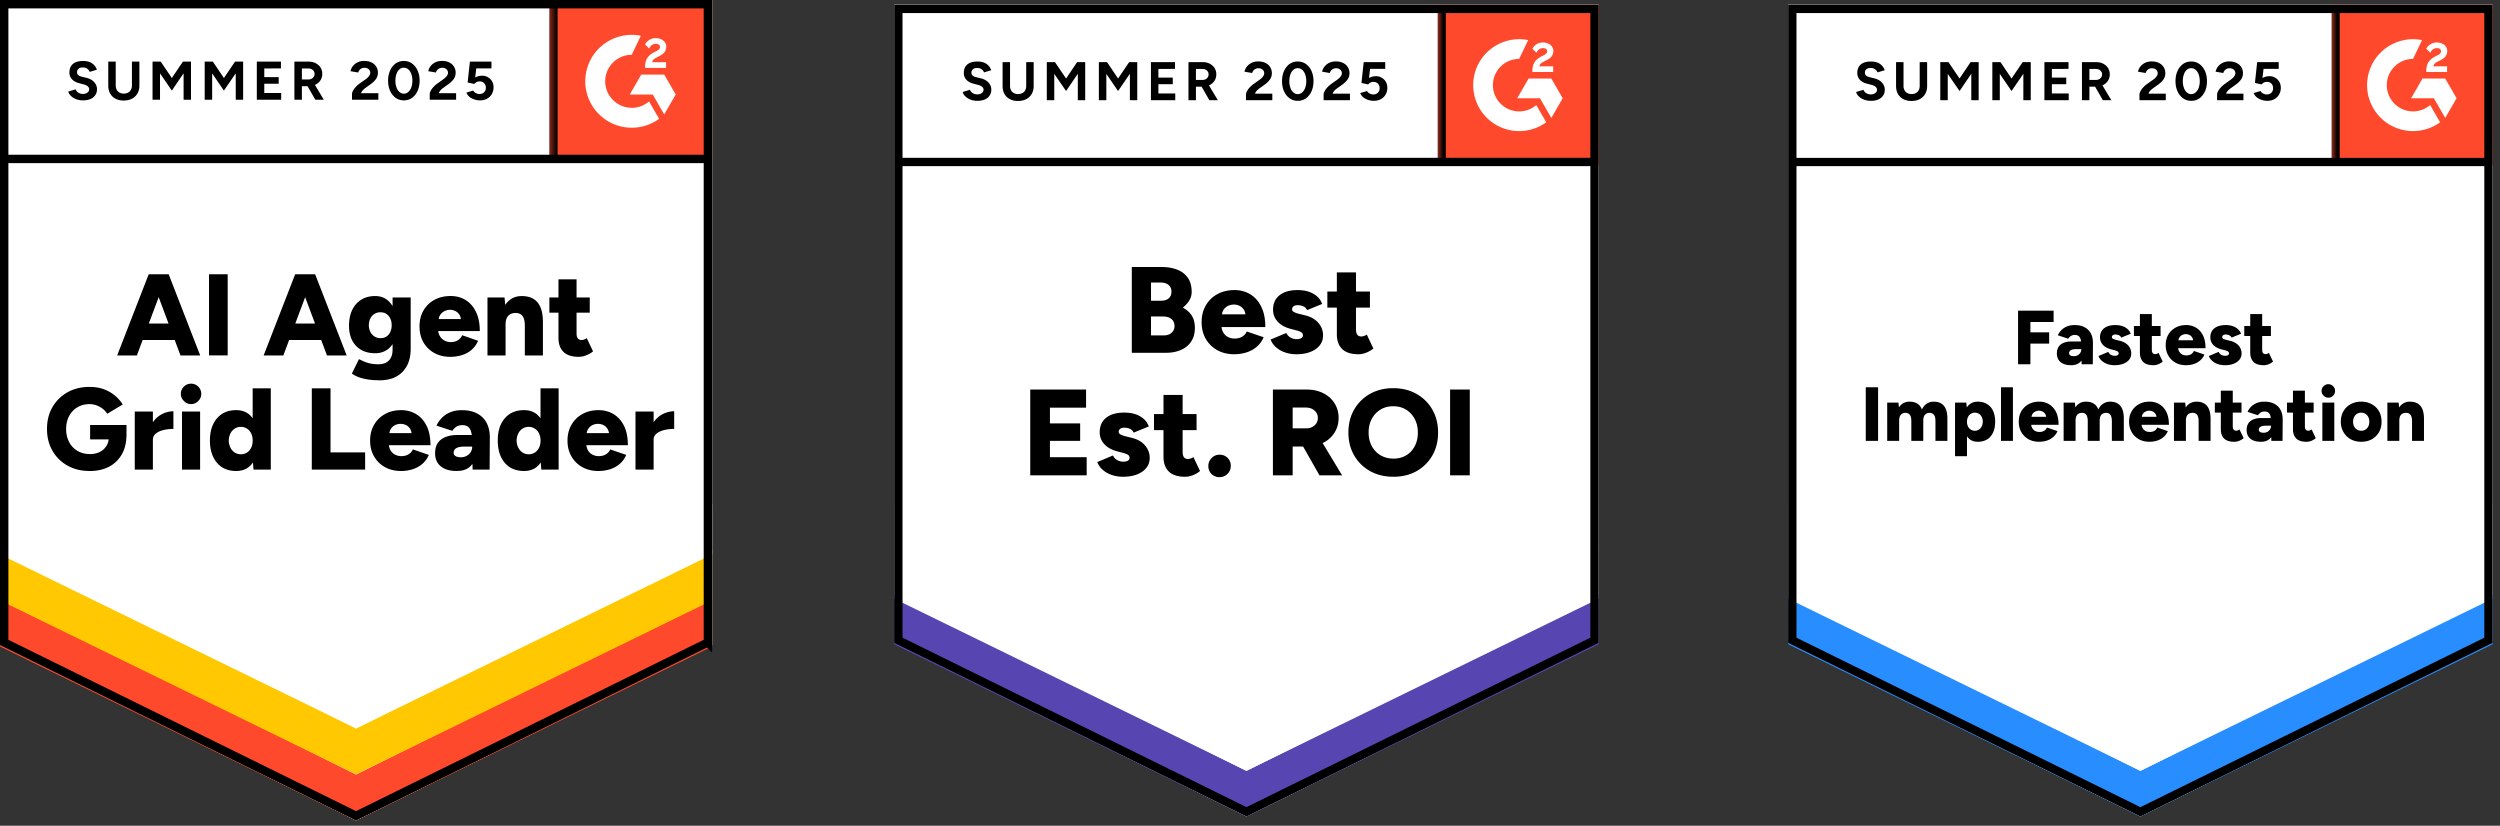 <svg xmlns="http://www.w3.org/2000/svg" width="330" height="109" fill="none" xmlns:v="https://vecta.io/nano"><rect width="100%" height="100%" fill="#333333" stroke="none"/><style><![CDATA[.B{fill:#fff}.C{stroke:#000}.D{fill:#ff492c}.E{stroke-width:1.097}.F{fill-rule:evenodd}.G{stroke-width:1.109}]]></style><g clip-path="url(#D)"><g class="B"><use href="#G"/><use href="#G"/></g><g fill="#000"><path d="M11.823 62.17c-1.102 0-2.078-.238-2.922-.715a5.18 5.18 0 0 1-1.982-1.962c-.476-.831-.715-1.787-.715-2.872s.238-2.042.715-2.872a5.27 5.27 0 0 1 1.982-1.962c.844-.476 1.82-.715 2.922-.715.688 0 1.307.099 1.86.298.559.205 1.046.48 1.463.827a4.8 4.8 0 0 1 1.052 1.195l-2.045 1.228a2.52 2.52 0 0 0-.602-.665c-.252-.192-.526-.341-.817-.45a2.64 2.64 0 0 0-.91-.162c-.599 0-1.135.139-1.605.42a2.87 2.87 0 0 0-1.092 1.155c-.265.497-.397 1.066-.397 1.707s.129 1.214.387 1.708c.251.496.619.89 1.102 1.175.476.285 1.032.43 1.664.43.483 0 .91-.093 1.277-.275a2.15 2.15 0 0 0 .867-.768c.218-.328.328-.708.328-1.145l2.339-.397c0 1.042-.209 1.919-.622 2.637-.424.721-.996 1.267-1.717 1.635-.728.367-1.575.553-2.535.553l.003-.007zm.073-4.169v-1.899h4.801v1.463l-1.38.44h-3.421v-.003zm7.65.02c0-.831.165-1.522.5-2.075s.751-.963 1.258-1.238a3.28 3.28 0 0 1 1.585-.42v2.33c-.47 0-.913.05-1.327.152s-.741.258-1.003.47c-.252.212-.377.48-.377.807l-.632-.03-.003.003zm-1.757 3.964v-7.664h2.392v7.664h-2.392zm6.234 0v-7.664h2.392v7.664h-2.392zm1.195-8.643a1.26 1.26 0 0 1-.94-.41c-.271-.265-.41-.579-.41-.94s.136-.695.41-.96c.265-.258.579-.387.94-.387s.685.129.95.387a1.31 1.31 0 0 1 .397.96c0 .374-.132.675-.397.94-.265.271-.582.41-.95.41zm8.246 8.643l-.112-1.42v-9.308h2.392v10.728h-2.28zm-2.29.185c-.715 0-1.327-.159-1.84-.48s-.917-.784-1.194-1.39c-.285-.599-.43-1.314-.43-2.144s.142-1.555.43-2.157c.278-.592.678-1.052 1.194-1.38.51-.321 1.125-.48 1.84-.48.632 0 1.168.159 1.605.48.437.328.761.788.97 1.38.218.599.328 1.317.328 2.157s-.109 1.545-.328 2.144c-.212.605-.536 1.069-.97 1.39s-.97.48-1.605.48zm.635-2.207a1.47 1.47 0 0 0 .797-.225c.232-.155.417-.371.553-.645.129-.265.195-.579.195-.94a2.15 2.15 0 0 0-.195-.94c-.136-.271-.321-.483-.553-.632a1.46 1.46 0 0 0-.817-.235c-.308 0-.576.08-.807.235a1.54 1.54 0 0 0-.562.632c-.136.271-.212.586-.225.94.013.361.089.675.225.94.136.271.328.486.572.645.238.149.51.225.817.225zm9.348 2.022V51.257h2.472v8.461h4.567v2.267h-7.038zm11.77.185c-.797 0-1.502-.169-2.114-.51a3.71 3.71 0 0 1-1.439-1.42c-.347-.599-.52-1.294-.52-2.085s.179-1.496.533-2.095c.348-.606.831-1.075 1.449-1.41.605-.341 1.314-.51 2.124-.51.721 0 1.377.172 1.962.52s1.049.864 1.39 1.552c.341.682.509 1.532.509 2.555H51.06l.255-.285c0 .347.073.655.215.92a1.43 1.43 0 0 0 .602.602 1.78 1.78 0 0 0 .857.205c.374 0 .695-.086.96-.255.258-.162.44-.374.543-.632l2.114.725c-.205.477-.493.877-.867 1.194s-.801.549-1.277.705a5.18 5.18 0 0 1-1.532.225l-.003-.003zm-1.542-4.689l-.255-.308h3.432l-.215.308c0-.374-.076-.675-.225-.9a1.32 1.32 0 0 0-.572-.49c-.225-.096-.45-.142-.675-.142a1.73 1.73 0 0 0-.675.142 1.38 1.38 0 0 0-.582.49c-.156.225-.235.526-.235.9h.003zm11.003 4.504l-.063-1.655v-2.157c0-.41-.036-.768-.112-1.072-.069-.308-.195-.549-.377-.725-.185-.169-.46-.255-.827-.255a1.45 1.45 0 0 0-.755.195 1.95 1.95 0 0 0-.553.553l-2.085-.685c.179-.38.417-.725.715-1.032a3.26 3.26 0 0 1 1.115-.735c.437-.185.946-.275 1.532-.275.797 0 1.472.149 2.022.45.553.294.963.705 1.238 1.238s.42 1.161.42 1.889l-.03 4.272h-2.237l-.003-.007zm-2.085.185c-.913 0-1.618-.205-2.114-.612-.503-.41-.755-.983-.755-1.727 0-.811.261-1.413.788-1.81.516-.4 1.248-.602 2.187-.602h2.105v1.532H61.32c-.51 0-.88.073-1.102.215a.68.68 0 0 0-.337.602c0 .185.083.328.245.43.169.109.404.162.705.162s.553-.066.778-.195a1.41 1.41 0 0 0 .533-.51 1.33 1.33 0 0 0 .195-.705h.592c0 1.023-.215 1.817-.645 2.379s-1.085.837-1.972.837l-.007.003zm11.148-.185l-.103-1.42v-9.308h2.392v10.728h-2.29zm-2.28.185c-.715 0-1.33-.159-1.85-.48-.51-.321-.91-.784-1.195-1.39-.278-.599-.42-1.314-.42-2.144s.139-1.555.42-2.157c.285-.592.685-1.052 1.195-1.38.516-.321 1.135-.48 1.85-.48.632 0 1.168.159 1.605.48.43.328.751.788.97 1.38.212.599.318 1.317.318 2.157s-.106 1.545-.318 2.144c-.218.605-.543 1.069-.97 1.39-.437.321-.97.48-1.605.48zm.625-2.207a1.44 1.44 0 0 0 .797-.225 1.6 1.6 0 0 0 .563-.645c.129-.265.195-.579.195-.94a2.15 2.15 0 0 0-.195-.94 1.54 1.54 0 0 0-.562-.632c-.232-.155-.5-.235-.807-.235a1.46 1.46 0 0 0-.817.235c-.232.149-.417.361-.553.632-.142.271-.218.586-.225.94.007.361.083.675.225.94.136.271.324.486.563.645.238.149.51.225.817.225zm9.186 2.207c-.797 0-1.502-.169-2.114-.51a3.71 3.71 0 0 1-1.439-1.42c-.347-.599-.519-1.294-.519-2.085s.179-1.496.533-2.095c.348-.606.831-1.075 1.449-1.41.606-.341 1.314-.51 2.124-.51.721 0 1.377.172 1.962.52s1.049.864 1.39 1.552c.341.682.51 1.532.51 2.555h-5.761l.265-.285c0 .347.069.655.205.92a1.43 1.43 0 0 0 .602.602 1.78 1.78 0 0 0 .857.205c.38 0 .702-.086.96-.255.258-.162.44-.374.543-.632l2.114.725c-.205.477-.493.877-.867 1.194s-.801.549-1.277.705a5.18 5.18 0 0 1-1.532.225l-.003-.003zm-1.555-4.689l-.245-.308h3.432l-.205.308c0-.374-.079-.675-.235-.9a1.33 1.33 0 0 0-.563-.49 1.73 1.73 0 0 0-.685-.142 1.68 1.68 0 0 0-.675.142 1.38 1.38 0 0 0-.582.49c-.162.225-.245.526-.245.9h.003zm8.226.539c0-.831.162-1.522.49-2.075.334-.553.751-.963 1.257-1.238s1.042-.42 1.595-.42v2.33c-.47 0-.913.05-1.327.152s-.748.258-1.003.47-.387.48-.387.807l-.622-.03-.003.003zm-1.767 3.964V54.32h2.392v7.664h-2.392zM10.962 13.25a2.61 2.61 0 0 1-.709-.092c-.219-.062-.414-.147-.586-.257a1.8 1.8 0 0 1-.431-.38.92.92 0 0 1-.216-.442l.955-.288c.062.164.175.305.339.421.158.117.356.178.596.185.253.007.459-.048.616-.164.164-.116.247-.264.247-.442 0-.157-.065-.291-.195-.401-.123-.11-.298-.192-.524-.247l-.647-.175a1.93 1.93 0 0 1-.647-.288 1.27 1.27 0 0 1-.442-.473 1.31 1.31 0 0 1-.154-.647c0-.479.154-.853.462-1.12.315-.26.76-.39 1.335-.39.322 0 .606.045.853.134a1.69 1.69 0 0 1 .606.401 1.85 1.85 0 0 1 .37.616l-.955.288c-.055-.164-.161-.301-.318-.411-.151-.116-.346-.175-.585-.175s-.425.055-.555.164c-.137.11-.205.267-.205.473 0 .157.051.281.154.37.11.089.257.158.442.205l.668.164c.431.11.767.301 1.007.575s.36.579.36.914c0 .295-.072.551-.216.771a1.4 1.4 0 0 1-.627.524c-.274.123-.606.185-.996.185zm5.362.021c-.411 0-.77-.082-1.079-.246s-.544-.394-.709-.688-.246-.644-.246-1.048V8.134h.986v3.154a1.13 1.13 0 0 0 .134.565c.082.164.205.288.37.37a1.13 1.13 0 0 0 .565.134c.212 0 .401-.045.565-.134a.87.87 0 0 0 .37-.37 1.13 1.13 0 0 0 .134-.565V8.134h.986v3.154c0 .404-.086.753-.257 1.048a1.78 1.78 0 0 1-.719.688c-.308.164-.674.246-1.099.246zm3.811-.103V8.134h1.079l1.469 2.167 1.459-2.167h1.068v5.033h-.976V9.675l-1.551 2.28-1.561-2.27v3.482h-.986zm6.883 0V8.134h1.079l1.459 2.167 1.469-2.167h1.068v5.033h-.976V9.675l-1.561 2.28-1.551-2.27v3.482h-.986zm6.882 0V8.134h3.184v.894l-2.198.01v1.14h1.9v.873h-1.9v1.222h2.229v.894H33.9zm4.961 0V8.134h1.87c.349 0 .661.068.935.205.274.144.49.336.647.575a1.55 1.55 0 0 1 .226.842 1.53 1.53 0 0 1-.236.842c-.164.246-.383.438-.657.575a2.15 2.15 0 0 1-.955.205h-.842v1.787h-.986zm2.763 0l-1.161-2.024.75-.534 1.53 2.558h-1.12zm-1.777-2.681h.884a.84.84 0 0 0 .401-.093c.117-.062.209-.147.277-.257.075-.109.113-.236.113-.38 0-.212-.079-.387-.236-.524a.92.92 0 0 0-.606-.195h-.832v1.448zm6.615 2.681v-.729a.96.96 0 0 1 .133-.452c.082-.171.202-.339.36-.503a2.99 2.99 0 0 1 .534-.473l.77-.544a3.34 3.34 0 0 0 .298-.247 1.37 1.37 0 0 0 .226-.298.63.63 0 0 0 .093-.308.61.61 0 0 0-.093-.339.6.6 0 0 0-.267-.236.85.85 0 0 0-.421-.092.77.77 0 0 0-.38.092c-.116.055-.209.13-.277.226a.82.82 0 0 0-.154.308l-1.017-.175c.048-.24.151-.462.308-.668a1.9 1.9 0 0 1 .627-.503c.253-.123.544-.185.873-.185.377 0 .699.068.966.205a1.45 1.45 0 0 1 .616.544 1.46 1.46 0 0 1 .226.812c0 .308-.086.586-.257.832-.171.24-.404.466-.699.678l-.688.493c-.137.096-.257.202-.36.318a1.14 1.14 0 0 0-.226.38h2.291v.863h-3.482zm6.852.082c-.411 0-.77-.11-1.079-.329-.315-.226-.562-.534-.74-.925s-.267-.839-.267-1.346.089-.955.267-1.346a2.3 2.3 0 0 1 .729-.925c.308-.219.668-.329 1.079-.329.404 0 .764.11 1.079.329.315.226.562.534.74.925a3.21 3.21 0 0 1 .267 1.346c0 .507-.089.955-.267 1.346s-.421.698-.729.925c-.315.219-.674.329-1.079.329zm0-.883a.85.85 0 0 0 .575-.226 1.41 1.41 0 0 0 .401-.606c.096-.253.144-.548.144-.883a2.58 2.58 0 0 0-.144-.894c-.096-.261-.229-.462-.401-.606s-.366-.216-.586-.216-.411.072-.575.216c-.171.144-.301.346-.39.606-.096.26-.144.558-.144.894a2.48 2.48 0 0 0 .144.883c.089.26.219.462.39.606a.86.86 0 0 0 .586.226zm3.41.801v-.729a.96.96 0 0 1 .133-.452c.082-.171.202-.339.36-.503a2.99 2.99 0 0 1 .534-.473l.76-.544a2.07 2.07 0 0 0 .298-.247 1.22 1.22 0 0 0 .236-.298.63.63 0 0 0 .093-.308.61.61 0 0 0-.093-.339.6.6 0 0 0-.267-.236.85.85 0 0 0-.421-.092.77.77 0 0 0-.38.092.7.7 0 0 0-.277.226.82.82 0 0 0-.154.308l-1.017-.175c.048-.24.151-.462.308-.668a1.77 1.77 0 0 1 .627-.503c.253-.123.544-.185.873-.185.377 0 .699.068.966.205a1.45 1.45 0 0 1 .616.544 1.46 1.46 0 0 1 .226.812c0 .308-.086.586-.257.832-.171.24-.404.466-.698.678l-.688.493c-.137.096-.257.202-.36.318a1.14 1.14 0 0 0-.226.38h2.291v.863h-3.482zm6.626.082c-.233 0-.469-.038-.709-.113s-.459-.188-.657-.339c-.192-.158-.332-.349-.421-.575l.894-.267a.89.89 0 0 0 .38.339.96.96 0 0 0 .452.113c.253 0 .455-.075.606-.226.157-.151.236-.353.236-.606 0-.24-.075-.438-.226-.596s-.349-.236-.596-.236a.83.83 0 0 0-.411.103.92.92 0 0 0-.288.236l-.883-.195.298-2.753h2.845v.894h-2.003l-.144 1.202a2.44 2.44 0 0 1 .431-.175 2.03 2.03 0 0 1 .514-.062 1.37 1.37 0 0 1 .74.205c.226.13.407.308.544.534a1.56 1.56 0 0 1 .195.791c0 .342-.079.644-.236.904a1.57 1.57 0 0 1-.627.606c-.267.144-.579.216-.935.216z"/></g><path d="M72.542-.001h21.456v21.456H72.542V-.001z" class="D"/><mask id="A" maskUnits="userSpaceOnUse" x="72" y="-1" width="23" height="23"><path d="M94.002-.002H72.546v21.456h21.456V-.002z" class="B"/></mask><g mask="url(#A)"><path d="M87.926 8.214h-1.833c.05-.288.228-.447.586-.629l.338-.172c.602-.311.927-.659.927-1.228a.99.99 0 0 0-.417-.847c-.271-.205-.602-.304-.986-.304-.294 0-.586.079-.837.238a1.39 1.39 0 0 0-.553.602l.533.529c.205-.414.506-.619.897-.619.331 0 .536.172.536.41 0 .199-.099.364-.483.559l-.215.106c-.47.238-.797.51-.986.817s-.285.698-.285 1.168v.126h2.776v-.754l.003-.003zm-.248 1.635h-3.031l-1.516 2.627h3.031l1.516 2.627 1.516-2.627-1.516-2.627zm-4.289 4.381a3.51 3.51 0 0 1-3.504-3.501 3.51 3.51 0 0 1 3.504-3.501L84.59 4.72c-3.319-.665-6.549 1.489-7.214 4.811a6.08 6.08 0 0 0-.119 1.201 6.13 6.13 0 0 0 6.132 6.128 6.14 6.14 0 0 0 3.614-1.175l-1.327-2.3a3.49 3.49 0 0 1-2.283.851l-.003-.007z" class="B F"/><path d="M73.048.679V20.98" class="C G"/></g><path d="M-.002 85.337v-6.641L47 102.239l47.002-23.544v6.641L47 108.305-.002 85.337z" class="D"/><path d="M-.002 79.251v-6.641L47 96.153l47.002-23.544v6.641L47 102.219-.002 79.251z" fill="#ffc800"/><path d="M-.002 73.189v-6.641L47 90.092l47.002-23.544v6.641L47 96.157-.002 73.189z" class="B"/><path d="M93.564 20.981H.636M93.441 84.8l-46.446 22.885L.553 84.8V.555h92.891v84.248l-.003-.003z" class="C G"/><g fill="#000"><path d="M15.465 46.917l4.163-10.718h2.449l-4.011 10.718h-2.604.003zm1.959-2.035v-2.174h7.058v2.174h-7.058zm6.4 2.035l-4.011-10.718h2.449l4.163 10.718H23.82h.003zm3.765 0V36.199h2.465v10.718h-2.465zm7.211 0l4.163-10.718h2.449l-4.011 10.718h-2.604.003zm1.959-2.035v-2.174h7.058v2.174h-7.058zm6.4 2.035l-4.011-10.718h2.449l4.163 10.718h-2.604.003zm6.37-.291c-.715 0-1.33-.146-1.843-.437a2.99 2.99 0 0 1-1.194-1.248c-.281-.54-.42-1.185-.42-1.929 0-.817.139-1.516.42-2.098s.678-1.032 1.194-1.353 1.128-.483 1.843-.483c.592 0 1.105.162 1.539.483s.768.778 1.003 1.37.351 1.3.351 2.128c0 .735-.116 1.367-.351 1.899s-.569.943-1.003 1.231-.946.437-1.539.437zm.549 3.567c-.622 0-1.165-.04-1.631-.122s-.86-.189-1.188-.321-.596-.281-.811-.443l.933-1.899.582.268c.225.106.5.202.827.285s.718.122 1.178.122c.357 0 .675-.069.956-.205s.5-.351.659-.642.238-.655.238-1.095v-6.873h2.389v6.784c0 .857-.162 1.598-.49 2.22a3.4 3.4 0 0 1-1.41 1.433c-.613.334-1.357.496-2.234.496v-.007zm.152-5.556c.308 0 .569-.073.788-.222s.387-.351.506-.605a2.09 2.09 0 0 0 .175-.874c0-.348-.063-.649-.185-.903a1.44 1.44 0 0 0-.513-.596c-.219-.143-.483-.215-.788-.215a1.44 1.44 0 0 0-.788.215c-.228.142-.407.341-.536.596s-.195.556-.205.903a2.11 2.11 0 0 0 .205.874 1.5 1.5 0 0 0 .543.605c.235.149.5.222.797.222zm9.216 2.466c-.797 0-1.499-.169-2.111-.506s-1.092-.807-1.439-1.41-.52-1.3-.52-2.098.172-1.496.52-2.098a3.68 3.68 0 0 1 1.446-1.41c.619-.337 1.33-.506 2.134-.506.735 0 1.39.172 1.966.52s1.036.864 1.377 1.555.513 1.539.513 2.548h-5.758l.245-.291c0 .347.073.652.222.92a1.56 1.56 0 0 0 .605.612c.255.142.539.215.857.215.377 0 .695-.083.95-.252a1.44 1.44 0 0 0 .553-.652l2.098.735a3.14 3.14 0 0 1-.85 1.188 3.54 3.54 0 0 1-1.287.705 5.15 5.15 0 0 1-1.522.222l.003.003zm-1.559-4.669l-.228-.321h3.428l-.228.308c0-.367-.073-.662-.222-.887a1.32 1.32 0 0 0-.566-.49c-.228-.103-.45-.152-.665-.152a1.7 1.7 0 0 0-.682.152 1.47 1.47 0 0 0-.589.483c-.162.222-.245.523-.245.91l-.003-.003zm6.46 4.483v-7.654h2.25l.139 1.41v6.248h-2.389v-.003zm4.93-3.918c0-.407-.046-.731-.139-.973s-.222-.417-.391-.529-.374-.172-.619-.185c-.46-.01-.807.116-1.042.374s-.351.655-.351 1.188h-.718c0-.807.122-1.492.367-2.058s.579-.996 1.003-1.294.917-.443 1.479-.443c.612 0 1.128.126 1.545.374s.731.629.943 1.142.314 1.165.314 1.959v.443h-2.389l-.003.003zm0 3.918v-3.918h2.389v3.918h-2.389zm3.243-5.649v-2.005h5.328v2.005H72.52zm3.892 5.834c-.91 0-1.585-.215-2.029-.652s-.665-1.052-.665-1.86v-7.717h2.389v7.118c0 .308.056.529.169.675s.285.215.519.215c.093 0 .199-.023.321-.07a1.63 1.63 0 0 0 .338-.175l.827 1.744c-.245.205-.539.374-.88.513a2.61 2.61 0 0 1-.986.205l-.003.003z"/></g></g><g clip-path="url(#E)"><g class="B"><use href="#H"/><use href="#H"/></g><g fill="#000"><path d="M129.018 13.308c-.253 0-.489-.031-.707-.092s-.414-.147-.585-.256a1.8 1.8 0 0 1-.431-.38.92.92 0 0 1-.215-.441l.954-.287a.9.9 0 0 0 .338.421c.157.116.356.178.595.185.253.007.458-.048.615-.164a.52.52 0 0 0 .247-.441c0-.157-.065-.291-.195-.4-.123-.109-.298-.191-.523-.246l-.647-.174a1.92 1.92 0 0 1-.646-.287 1.27 1.27 0 0 1-.441-.472c-.103-.185-.154-.4-.154-.646 0-.479.154-.851.462-1.118.314-.26.759-.39 1.333-.39.322 0 .605.044.852.133.239.096.441.229.605.4.157.171.28.376.369.615l-.954.287c-.055-.164-.161-.301-.318-.41-.15-.116-.345-.174-.584-.174s-.424.055-.554.164c-.137.109-.206.267-.206.472 0 .157.052.28.154.369a1.16 1.16 0 0 0 .441.205l.667.164c.431.109.766.301 1.005.574a1.35 1.35 0 0 1 .359.913c0 .294-.071.55-.215.769-.144.226-.352.4-.626.523s-.605.185-.995.185zm5.355.021c-.411 0-.77-.082-1.077-.246s-.544-.393-.708-.687-.246-.643-.246-1.046V8.2h.984v3.149c0 .219.045.407.134.564.082.164.205.287.369.369.157.089.345.133.564.133.212 0 .4-.044.564-.133a.87.87 0 0 0 .37-.369c.089-.157.133-.345.133-.564V8.2h.985v3.149c0 .403-.086.752-.257 1.046a1.78 1.78 0 0 1-.718.687c-.307.164-.673.246-1.097.246zm3.805-.103V8.2h1.077l1.467 2.164 1.457-2.164h1.067v5.026h-.975V9.738l-1.549 2.277-1.559-2.267v3.477h-.985zm6.873 0V8.2h1.077l1.457 2.164 1.466-2.164h1.067v5.026h-.974V9.738l-1.559 2.277-1.549-2.267v3.477h-.985zm6.873 0V8.2h3.179v.892l-2.195.01v1.139h1.898v.872h-1.898v1.221h2.226v.892h-3.21zm4.954 0V8.2h1.867c.349 0 .66.068.933.205a1.71 1.71 0 0 1 .647.574 1.55 1.55 0 0 1 .225.841 1.52 1.52 0 0 1-.236.841c-.164.246-.383.438-.656.574-.281.137-.599.205-.954.205h-.841v1.785h-.985zm2.759 0l-1.159-2.021.749-.533 1.528 2.554h-1.118zm-1.774-2.677h.882a.84.84 0 0 0 .4-.092.72.72 0 0 0 .277-.256c.075-.109.113-.236.113-.38 0-.212-.079-.386-.236-.523-.157-.13-.359-.195-.605-.195h-.831v1.446zm6.606 2.677v-.728c0-.137.044-.287.133-.451a1.98 1.98 0 0 1 .359-.503 2.99 2.99 0 0 1 .533-.472l.77-.544c.102-.075.202-.157.297-.246a1.38 1.38 0 0 0 .226-.297c.061-.109.092-.212.092-.308 0-.13-.031-.243-.092-.338-.062-.103-.151-.181-.267-.236-.109-.062-.249-.092-.42-.092a.77.77 0 0 0-.38.092c-.116.055-.208.13-.277.226a.83.83 0 0 0-.154.308l-1.015-.174c.048-.239.15-.462.308-.667a1.9 1.9 0 0 1 .625-.503 1.97 1.97 0 0 1 .872-.185c.376 0 .698.068.964.205a1.45 1.45 0 0 1 .616.544c.15.233.225.503.225.81a1.42 1.42 0 0 1-.256.831 3 3 0 0 1-.697.677l-.688.492a2.05 2.05 0 0 0-.359.318c-.103.116-.178.243-.225.38h2.287v.862h-3.477zm6.842.082a1.81 1.81 0 0 1-1.078-.328c-.314-.226-.56-.533-.738-.923s-.267-.838-.267-1.344.089-.954.267-1.344.42-.698.728-.923a1.81 1.81 0 0 1 1.077-.328c.404 0 .763.109 1.077.328.315.226.561.533.739.923s.267.838.267 1.344-.089.954-.267 1.344-.421.697-.728.923a1.84 1.84 0 0 1-1.077.328zm0-.882c.212 0 .403-.075.574-.226.171-.144.304-.345.4-.605a2.48 2.48 0 0 0 .144-.882 2.56 2.56 0 0 0-.144-.892c-.096-.259-.229-.462-.4-.605S171.519 9 171.3 9s-.41.072-.574.215c-.171.144-.301.345-.39.605-.096.26-.144.557-.144.892a2.48 2.48 0 0 0 .144.882 1.33 1.33 0 0 0 .39.605.86.86 0 0 0 .585.226zm3.405.8v-.728a.97.97 0 0 1 .133-.451 1.98 1.98 0 0 1 .359-.503 3.02 3.02 0 0 1 .534-.472l.759-.544a2.13 2.13 0 0 0 .297-.246 1.21 1.21 0 0 0 .236-.297.63.63 0 0 0 .093-.308.61.61 0 0 0-.093-.338c-.061-.103-.15-.181-.266-.236a.85.85 0 0 0-.421-.092.77.77 0 0 0-.38.092c-.116.055-.208.13-.276.226a.8.8 0 0 0-.154.308l-1.016-.174a1.61 1.61 0 0 1 .308-.667 1.77 1.77 0 0 1 .626-.503c.253-.123.543-.185.872-.185.376 0 .697.068.964.205.266.13.472.311.615.544.151.233.226.503.226.81s-.086.585-.257.831a3 3 0 0 1-.697.677l-.687.492a2 2 0 0 0-.359.318c-.103.116-.178.243-.226.38h2.287v.862h-3.477zm6.616.082a2.36 2.36 0 0 1-.708-.113 2.14 2.14 0 0 1-.656-.338c-.192-.157-.332-.349-.421-.574l.893-.267a.9.9 0 0 0 .379.339.96.96 0 0 0 .452.113c.253 0 .454-.075.605-.226.157-.15.236-.352.236-.605 0-.239-.075-.438-.226-.595s-.349-.236-.595-.236a.83.83 0 0 0-.41.103.91.91 0 0 0-.287.236l-.882-.195.297-2.749h2.841v.892h-2l-.143 1.2c.129-.068.273-.126.43-.174.158-.041.329-.062.513-.062.274 0 .52.068.739.205.225.13.407.308.543.533.13.226.195.489.195.79 0 .342-.078.643-.236.903a1.56 1.56 0 0 1-.625.605c-.266.143-.578.215-.934.215zm-31.936 33.261V35.248h3.962c.775 0 1.459.118 2.052.354a3 3 0 0 1 1.395 1.082c.33.485.495 1.102.495 1.85 0 .398-.105.771-.314 1.122s-.495.667-.859.95c.512.27.907.62 1.183 1.051.276.438.414.977.414 1.617 0 .708-.161 1.307-.485 1.799s-.771.862-1.344 1.112c-.573.256-1.24.384-2.001.384h-4.498zm2.537-2.294h1.667c.445 0 .796-.118 1.052-.354.256-.229.384-.526.384-.889 0-.391-.135-.697-.405-.92s-.64-.334-1.111-.334h-1.587v2.497zm0-4.579h1.344c.411 0 .741-.105.991-.313.242-.209.363-.502.363-.879 0-.391-.131-.691-.394-.9s-.616-.313-1.061-.313h-1.243v2.406zm10.987 7.065c-.843 0-1.587-.178-2.234-.536a4.01 4.01 0 0 1-1.526-1.496c-.364-.64-.546-1.375-.546-2.203 0-.842.185-1.58.556-2.214a3.85 3.85 0 0 1 1.526-1.486c.647-.357 1.398-.536 2.254-.536.761 0 1.452.182 2.072.546.613.371 1.098.916 1.455 1.637.364.721.546 1.621.546 2.699h-6.084l.283-.303c0 .364.074.687.222.97a1.54 1.54 0 0 0 .627.637c.269.142.572.212.909.212.398 0 .735-.088 1.011-.263s.468-.398.576-.667l2.234.758c-.216.505-.522.926-.92 1.263-.391.33-.839.576-1.344.738a5.33 5.33 0 0 1-1.617.243zm-1.638-4.943l-.263-.323h3.629l-.232.323c0-.404-.081-.724-.243-.96a1.38 1.38 0 0 0-.596-.505c-.235-.101-.472-.152-.708-.152a1.86 1.86 0 0 0-.718.152c-.242.101-.448.27-.616.505s-.253.556-.253.96zm9.845 4.943c-.526 0-1.018-.078-1.476-.233a3.54 3.54 0 0 1-1.192-.667 2.59 2.59 0 0 1-.738-1.041l2.072-.869c.135.276.327.482.576.617s.502.202.758.202c.269 0 .482-.044.637-.131.148-.094.222-.222.222-.384a.46.46 0 0 0-.232-.404 2.52 2.52 0 0 0-.668-.253l-.697-.182c-.755-.195-1.334-.516-1.738-.96-.405-.452-.607-.974-.607-1.567 0-.829.287-1.469.859-1.92.566-.451 1.358-.677 2.376-.677.572 0 1.074.074 1.506.222.438.155.805.367 1.101.637a2.36 2.36 0 0 1 .637.97l-2.001.819c-.074-.216-.229-.381-.465-.495a1.78 1.78 0 0 0-.768-.162c-.236 0-.418.05-.546.152a.5.5 0 0 0-.192.414c0 .128.077.236.232.324.155.094.384.178.688.253l.859.212c.505.128.93.323 1.273.586.344.27.603.579.779.93s.262.724.262 1.122c0 .505-.148.943-.444 1.314s-.711.66-1.244.869c-.525.202-1.135.303-1.829.303zm8.187 0c-.957 0-1.671-.229-2.143-.687s-.707-1.112-.707-1.961v-8.157h2.527v7.52c0 .323.06.563.182.718.114.148.296.222.545.222a1.08 1.08 0 0 0 .344-.071 1.6 1.6 0 0 0 .354-.182l.869 1.84c-.256.216-.566.398-.93.546-.357.142-.704.212-1.041.212zm-4.104-6.156v-2.122h5.62v2.122h-5.62zm-39.217 22.136V51.42h7.369v2.396h-4.771v2.072h3.992v2.305h-3.992v2.153h4.851v2.395h-7.449zm12.25.192c-.525 0-1.017-.078-1.475-.233s-.856-.377-1.193-.667a2.61 2.61 0 0 1-.738-1.041l2.072-.869c.135.276.327.482.576.616a1.58 1.58 0 0 0 .758.202c.27 0 .482-.044.637-.131.149-.094.223-.222.223-.384 0-.169-.078-.303-.233-.404-.155-.094-.377-.179-.667-.253l-.697-.182c-.755-.195-1.335-.516-1.739-.96a2.28 2.28 0 0 1-.606-1.567c0-.829.286-1.469.859-1.92.566-.451 1.358-.677 2.375-.677.573 0 1.075.074 1.506.222a3.21 3.21 0 0 1 1.102.637c.296.276.509.6.637.97l-2.002.819c-.074-.216-.229-.381-.465-.495a1.78 1.78 0 0 0-.768-.162c-.236 0-.418.051-.546.152a.5.5 0 0 0-.192.414c0 .128.078.236.233.323.155.094.384.179.687.253l.859.212c.506.128.93.324 1.274.586.343.27.603.579.778.93a2.48 2.48 0 0 1 .263 1.122c0 .505-.148.943-.445 1.314s-.711.66-1.243.869c-.526.202-1.135.303-1.83.303zm8.188 0c-.957 0-1.672-.229-2.143-.687s-.708-1.112-.708-1.961v-8.157h2.527v7.52c0 .324.061.563.182.718.115.148.297.222.546.222a1.08 1.08 0 0 0 .344-.071 1.59 1.59 0 0 0 .353-.182l.87 1.84c-.257.216-.566.398-.93.546-.357.142-.704.212-1.041.212zm-4.104-6.156v-2.123h5.62v2.123h-5.62zm8.662 6.206a1.43 1.43 0 0 1-1.486-1.486 1.44 1.44 0 0 1 .435-1.041 1.43 1.43 0 0 1 1.051-.435 1.44 1.44 0 0 1 1.476 1.476 1.43 1.43 0 0 1-.435 1.051 1.44 1.44 0 0 1-1.041.435zm7.035-.243V51.42h4.447c.822 0 1.55.158 2.183.475.641.317 1.139.758 1.496 1.324.364.566.546 1.216.546 1.951s-.185 1.388-.556 1.961a3.67 3.67 0 0 1-1.506 1.334c-.64.317-1.378.475-2.213.475h-1.789v3.8h-2.608zm6.145 0l-2.557-4.498 1.961-1.435 3.578 5.933h-2.982zm-3.537-6.196h1.758c.304 0 .573-.057.809-.172a1.42 1.42 0 0 0 .556-.495c.135-.209.202-.445.202-.707 0-.398-.148-.724-.445-.98-.296-.263-.687-.394-1.172-.394h-1.708v2.749zm13.311 6.388c-1.165 0-2.196-.249-3.093-.748a5.49 5.49 0 0 1-2.102-2.072c-.505-.876-.758-1.88-.758-3.012 0-1.145.253-2.156.758-3.032a5.42 5.42 0 0 1 2.092-2.072c.89-.505 1.911-.758 3.063-.758 1.159 0 2.183.253 3.073.758a5.43 5.43 0 0 1 2.092 2.072c.505.876.758 1.887.758 3.032 0 1.132-.249 2.136-.748 3.012a5.54 5.54 0 0 1-2.082 2.072c-.883.499-1.9.748-3.053.748zm0-2.395c.634 0 1.193-.145 1.678-.435s.863-.697 1.132-1.223c.27-.519.404-1.112.404-1.779 0-.681-.141-1.284-.424-1.809a3.12 3.12 0 0 0-1.142-1.223c-.485-.297-1.048-.445-1.688-.445-.634 0-1.193.148-1.678.445a3.2 3.2 0 0 0-1.152 1.223c-.277.526-.415 1.129-.415 1.809 0 .667.138 1.26.415 1.779.283.526.674.933 1.172 1.223.492.29 1.058.435 1.698.435zm7.47 2.203V51.42h2.597v11.32h-2.597z"/></g><path d="M189.796.625h21.226v21.226h-21.226V.625z" class="D"/><mask id="B" maskUnits="userSpaceOnUse" x="189" y="0" width="23" height="22"><path d="M189.804.627h21.226v21.226h-21.226V.627z" class="B"/></mask><g mask="url(#B)"><path d="M205.021 8.752h-1.813c.05-.284.224-.443.58-.623l.335-.17c.597-.306.916-.651.916-1.213a.98.98 0 0 0-.101-.47.97.97 0 0 0-.311-.367c-.269-.202-.597-.301-.975-.301-.293-.003-.581.079-.828.236a1.4 1.4 0 0 0-.548.596l.526.525c.203-.41.499-.613.888-.613.329 0 .532.17.532.404 0 .197-.099.361-.477.552l-.214.104c-.465.236-.789.503-.975.809s-.28.689-.28 1.154V9.5h2.745v-.748-.001zm-.247 1.617h-2.998l-1.499 2.598h2.998l1.499 2.598 1.5-2.598-1.5-2.598zm-4.245 4.336a3.47 3.47 0 0 1-3.467-3.465c.002-.919.368-1.799 1.017-2.449a3.47 3.47 0 0 1 2.45-1.015l1.187-2.482c-.88-.176-1.788-.154-2.658.063s-1.682.625-2.376 1.194-1.253 1.284-1.637 2.095a6.06 6.06 0 0 0-.583 2.594 6.08 6.08 0 0 0 .463 2.321 6.04 6.04 0 0 0 1.315 1.967 6.06 6.06 0 0 0 4.289 1.775c1.284.002 2.536-.405 3.573-1.162l-1.314-2.276a3.46 3.46 0 0 1-2.259.84z" class="B F"/><path d="M190.299 1.3v20.082" class="C E"/></g><use href="#I" fill="#5746b2"/><g class="B"><use href="#J"/><path d="M118.034 73.026v-6.57l46.494 23.291 46.495-23.291v6.57l-46.495 22.722-46.494-22.722z"/></g><path d="M210.595 21.38h-91.928m91.809 63.134l-45.946 22.639-45.946-22.639V1.173h91.892v83.341z" class="C E"/></g><g clip-path="url(#F)"><g class="B"><use href="#K"/><use href="#K"/></g><g fill="#000"><path d="M246.957 13.308c-.253 0-.489-.031-.708-.092s-.414-.147-.585-.256a1.83 1.83 0 0 1-.431-.38c-.116-.137-.188-.284-.215-.441l.954-.287a.9.9 0 0 0 .339.421c.157.116.355.178.594.185.253.007.459-.048.616-.164.164-.116.246-.263.246-.441 0-.157-.065-.291-.195-.4-.123-.109-.297-.191-.523-.246l-.646-.174c-.246-.061-.462-.157-.646-.287-.192-.123-.339-.28-.441-.472-.103-.185-.154-.4-.154-.646 0-.479.154-.851.461-1.118.315-.26.759-.39 1.334-.39a2.5 2.5 0 0 1 .851.133c.239.096.441.229.605.4.158.171.281.376.37.615l-.954.287c-.055-.164-.161-.301-.318-.41-.151-.116-.346-.174-.585-.174s-.424.055-.554.164c-.137.109-.205.267-.205.472 0 .157.051.28.154.369.109.089.256.157.441.205l.667.164c.43.109.766.301 1.005.574s.359.578.359.913c0 .294-.072.55-.216.769-.143.226-.352.4-.625.523s-.605.185-.995.185zm5.354.021c-.41 0-.769-.082-1.077-.246a1.72 1.72 0 0 1-.708-.687c-.164-.294-.246-.643-.246-1.046V8.2h.985v3.149c0 .219.044.407.133.564a.8.8 0 0 0 .37.369c.157.089.345.133.564.133.212 0 .4-.044.564-.133.157-.082.28-.205.369-.369.089-.157.134-.345.134-.564V8.2h.984v3.149c0 .403-.085.752-.256 1.046a1.78 1.78 0 0 1-.718.687c-.308.164-.674.246-1.098.246zm3.806-.103V8.2h1.077l1.467 2.164 1.456-2.164h1.067v5.026h-.974V9.738l-1.549 2.277-1.559-2.267v3.477h-.985zm6.872 0V8.2h1.077l1.457 2.164L266.99 8.2h1.067v5.026h-.975V9.738l-1.559 2.277-1.549-2.267v3.477h-.985zm6.873 0V8.2h3.18v.892l-2.195.01v1.139h1.897v.872h-1.897v1.221h2.226v.892h-3.211zm4.955 0V8.2h1.866c.349 0 .66.068.934.205.273.144.489.335.646.574.151.239.226.52.226.841a1.53 1.53 0 0 1-.236.841 1.67 1.67 0 0 1-.657.574c-.28.137-.598.205-.954.205h-.841v1.785h-.984zm2.759 0l-1.159-2.021.749-.533 1.528 2.554h-1.118zm-1.775-2.677h.882a.84.84 0 0 0 .4-.092c.117-.062.209-.147.277-.256.076-.109.113-.236.113-.38a.66.66 0 0 0-.236-.523c-.157-.13-.359-.195-.605-.195h-.831v1.446zm6.606 2.677v-.728c0-.137.045-.287.134-.451a1.94 1.94 0 0 1 .359-.503c.15-.171.328-.328.533-.472l.769-.544a3.32 3.32 0 0 0 .298-.246 1.34 1.34 0 0 0 .225-.297.63.63 0 0 0 .093-.308.61.61 0 0 0-.093-.338c-.061-.103-.15-.181-.266-.236-.11-.062-.25-.092-.421-.092a.76.76 0 0 0-.379.092.69.69 0 0 0-.277.226.8.8 0 0 0-.154.308l-1.016-.174c.048-.239.151-.462.308-.667a1.9 1.9 0 0 1 .626-.503c.253-.123.543-.185.872-.185.376 0 .697.068.964.205.267.13.472.311.615.544.151.233.226.503.226.81a1.43 1.43 0 0 1-.256.831c-.171.239-.404.465-.698.677l-.687.492a2 2 0 0 0-.359.318c-.103.116-.178.243-.226.38h2.287v.862h-3.477zm6.842.082c-.41 0-.769-.109-1.077-.328-.315-.226-.561-.533-.739-.923s-.266-.838-.266-1.344.089-.954.266-1.344a2.3 2.3 0 0 1 .729-.923c.307-.219.666-.328 1.077-.328a1.84 1.84 0 0 1 1.077.328 2.26 2.26 0 0 1 .738.923c.178.39.267.838.267 1.344s-.089.954-.267 1.344a2.29 2.29 0 0 1-.728.923c-.315.219-.674.328-1.077.328zm0-.882c.212 0 .403-.075.574-.226.171-.144.305-.345.4-.605a2.48 2.48 0 0 0 .144-.882c0-.335-.048-.633-.144-.892s-.229-.462-.4-.605a.88.88 0 0 0-.584-.215c-.219 0-.411.072-.575.215-.171.144-.301.345-.389.605-.096.26-.144.557-.144.892a2.48 2.48 0 0 0 .144.882c.088.26.218.462.389.605a.86.86 0 0 0 .585.226zm3.406.8v-.728c0-.137.044-.287.133-.451.082-.171.202-.338.359-.503.15-.171.328-.328.533-.472l.759-.544c.11-.075.209-.157.298-.246.096-.089.174-.188.236-.297s.092-.212.092-.308c0-.13-.031-.243-.092-.338-.062-.103-.151-.181-.267-.236-.109-.062-.25-.092-.421-.092a.76.76 0 0 0-.379.092c-.116.055-.209.13-.277.226a.83.83 0 0 0-.154.308l-1.015-.174c.048-.239.15-.462.307-.667s.366-.373.626-.503a1.97 1.97 0 0 1 .872-.185c.376 0 .698.068.964.205a1.45 1.45 0 0 1 .616.544c.15.233.225.503.225.81a1.42 1.42 0 0 1-.256.831c-.171.239-.404.465-.698.677l-.687.492c-.137.096-.256.202-.359.318s-.178.243-.226.38h2.288v.862h-3.477zm6.616.082a2.35 2.35 0 0 1-.708-.113 2.15 2.15 0 0 1-.657-.338 1.4 1.4 0 0 1-.42-.574l.892-.267c.103.157.229.27.38.339a.96.96 0 0 0 .451.113c.253 0 .455-.075.605-.226.158-.15.236-.352.236-.605 0-.239-.075-.438-.225-.595s-.349-.236-.595-.236a.83.83 0 0 0-.411.103c-.123.068-.218.147-.287.236l-.882-.195.297-2.749h2.842v.892h-2l-.144 1.2c.13-.068.274-.126.431-.174.157-.041.328-.062.513-.062.273 0 .519.068.738.205.226.13.407.308.544.533.13.226.195.489.195.79a1.71 1.71 0 0 1-.236.903 1.57 1.57 0 0 1-.626.605 1.94 1.94 0 0 1-.933.215z"/><path d="M266.385 48.086v-7.075h4.69v1.496h-3.063v1.364h2.476v1.486h-2.476v2.729h-1.627zm8.389 0l-.041-1.092v-1.425c0-.27-.023-.505-.07-.708s-.132-.361-.253-.475-.303-.172-.546-.172a.92.92 0 0 0-.495.131c-.142.088-.263.209-.364.364l-1.375-.455c.115-.249.273-.475.475-.677.196-.202.438-.364.728-.485s.627-.182 1.011-.182c.526 0 .97.098 1.334.293a1.92 1.92 0 0 1 .819.819c.182.35.273.765.273 1.243l-.02 2.82h-1.476zm-1.375.121c-.599 0-1.064-.135-1.395-.404s-.495-.65-.495-1.142c0-.532.172-.93.516-1.193s.825-.394 1.445-.394h1.385v1.011h-.789c-.337 0-.579.047-.727.142s-.223.226-.223.394c0 .121.058.219.172.293.108.067.259.101.455.101s.367-.04.515-.121c.149-.088.267-.202.354-.344a.92.92 0 0 0 .121-.465h.395c0 .674-.142 1.196-.425 1.567s-.718.556-1.304.556zm5.731 0c-.33 0-.637-.047-.92-.141a2.37 2.37 0 0 1-.748-.414 1.68 1.68 0 0 1-.464-.657l1.293-.546c.088.175.209.307.364.394a1.02 1.02 0 0 0 .475.121c.169 0 .3-.027.394-.081.095-.061.142-.142.142-.243 0-.108-.047-.192-.142-.253-.101-.061-.242-.114-.424-.162l-.435-.111c-.471-.121-.832-.32-1.081-.596-.256-.283-.384-.61-.384-.98 0-.519.178-.92.535-1.203s.853-.425 1.486-.425c.357 0 .674.047.95.142.27.094.499.229.688.404a1.47 1.47 0 0 1 .394.596l-1.254.516c-.047-.135-.141-.236-.283-.303-.148-.074-.31-.111-.485-.111-.148 0-.262.034-.343.101-.081.061-.122.145-.122.253 0 .081.051.152.152.212.094.054.236.104.424.152l.536.131c.317.081.583.206.799.374.215.162.377.354.485.576.108.216.162.448.162.697 0 .317-.091.593-.273.829-.189.229-.448.408-.779.536s-.711.192-1.142.192zm5.115 0c-.6 0-1.045-.141-1.335-.424-.296-.29-.444-.701-.444-1.233v-5.094h1.576v4.7c0 .202.038.35.112.445s.188.142.343.142a.69.69 0 0 0 .213-.04c.08-.034.155-.074.222-.121l.546 1.152a2.3 2.3 0 0 1-.576.344c-.229.088-.448.131-.657.131zm-2.568-3.851v-1.324h3.518v1.324h-3.518zm6.884 3.851c-.526 0-.991-.111-1.395-.333a2.49 2.49 0 0 1-.95-.94c-.23-.398-.344-.856-.344-1.375 0-.526.114-.987.344-1.385a2.49 2.49 0 0 1 .96-.93c.404-.222.872-.334 1.405-.334a2.48 2.48 0 0 1 1.294.344c.384.229.69.569.919 1.021.223.451.334 1.014.334 1.688h-3.801l.172-.192c0 .229.047.431.142.606s.225.31.394.404c.168.088.357.131.566.131.249 0 .462-.054.637-.162.168-.114.286-.256.354-.425l1.394.475a2.05 2.05 0 0 1-.576.788 2.37 2.37 0 0 1-.839.465c-.316.101-.653.152-1.01.152zm-1.021-3.093l-.162-.202h2.264l-.141.202c0-.249-.051-.448-.152-.596s-.226-.253-.374-.313c-.148-.067-.297-.101-.445-.101a1.07 1.07 0 0 0-.445.101c-.154.061-.283.165-.384.313-.107.148-.161.347-.161.596zm6.155 3.093a2.99 2.99 0 0 1-.93-.141c-.283-.101-.529-.239-.738-.414-.208-.182-.363-.401-.465-.657l1.294-.546c.088.175.209.307.364.394.155.081.313.121.475.121.169 0 .3-.027.394-.081.095-.061.142-.142.142-.243 0-.108-.051-.192-.152-.253-.094-.061-.232-.114-.414-.162l-.435-.111c-.471-.121-.835-.32-1.091-.596-.25-.283-.374-.61-.374-.98 0-.519.178-.92.535-1.203s.853-.425 1.486-.425a2.84 2.84 0 0 1 .94.142c.276.094.506.229.687.404.189.168.324.367.405.596l-1.254.516c-.047-.135-.144-.236-.293-.303-.141-.074-.3-.111-.475-.111-.148 0-.263.034-.343.101-.081.061-.122.145-.122.253 0 .081.047.152.142.212.101.054.246.104.434.152l.536.131c.317.081.583.206.799.374.215.162.377.354.485.576.108.216.162.448.162.697 0 .317-.095.593-.284.829-.181.229-.437.408-.768.536s-.711.192-1.142.192zm5.115 0c-.6 0-1.045-.141-1.335-.424-.296-.29-.444-.701-.444-1.233v-5.094h1.576v4.7c0 .202.037.35.112.445s.188.142.343.142a.69.69 0 0 0 .213-.04c.08-.034.155-.074.222-.121l.546 1.152a2.3 2.3 0 0 1-.576.344c-.23.088-.449.131-.657.131zm-2.568-3.851v-1.324h3.518v1.324h-3.518zm-49.961 13.837v-7.075h1.627v7.075h-1.627zm2.83 0V53.14h1.486l.06.637c.162-.249.364-.438.607-.566.236-.128.498-.192.788-.192.418 0 .765.088 1.041.263.27.168.469.428.597.778.155-.337.367-.593.636-.768a1.59 1.59 0 0 1 .91-.273c.606 0 1.061.185 1.365.556.31.371.461.947.454 1.728v2.891h-1.576v-2.587c0-.27-.027-.482-.081-.637a.72.72 0 0 0-.637-.475c-.29-.007-.509.078-.657.253-.155.168-.232.428-.232.778v2.668h-1.577v-2.587c0-.27-.027-.482-.081-.637a.72.72 0 0 0-.637-.475c-.29-.007-.509.078-.657.253-.155.168-.232.428-.232.778v2.668h-1.577zm8.955 2.022V53.14h1.486l.091.93v6.145h-1.577zm3.012-1.9c-.418 0-.768-.104-1.051-.313-.283-.216-.495-.522-.637-.92s-.212-.869-.212-1.415c0-.553.071-1.024.212-1.415.142-.398.354-.701.637-.91.283-.216.633-.323 1.051-.323.472 0 .88.108 1.223.323a2.01 2.01 0 0 1 .789.91c.182.391.272.862.272 1.415 0 .546-.09 1.017-.272 1.415s-.445.704-.789.92c-.343.209-.751.313-1.223.313zm-.404-1.456a.96.96 0 0 0 .536-.152 1.12 1.12 0 0 0 .374-.414c.094-.182.141-.391.141-.627a1.37 1.37 0 0 0-.131-.617c-.088-.182-.209-.323-.364-.425a1.01 1.01 0 0 0-.546-.152.96.96 0 0 0-.536.152c-.161.101-.286.243-.374.425s-.131.388-.131.617c0 .236.044.445.131.627a1.04 1.04 0 0 0 .364.414.96.96 0 0 0 .536.152zm3.457 1.334v-7.075h1.576v7.075h-1.576zm5.033.121c-.525 0-.99-.111-1.395-.334-.404-.229-.721-.542-.95-.94s-.343-.856-.343-1.375c0-.526.114-.987.343-1.385a2.5 2.5 0 0 1 .96-.93c.405-.222.873-.333 1.405-.333.479 0 .91.114 1.294.344s.691.569.92 1.021c.222.451.334 1.014.334 1.688h-3.801l.172-.192c0 .229.047.431.141.606s.226.31.395.404c.168.088.357.131.566.131.249 0 .461-.054.636-.162.169-.114.287-.256.354-.424l1.395.475a2.07 2.07 0 0 1-.576.788 2.38 2.38 0 0 1-.839.465c-.317.101-.654.152-1.011.152zm-1.021-3.093l-.161-.202h2.264l-.142.202c0-.249-.05-.448-.151-.596s-.226-.253-.374-.313c-.149-.067-.297-.101-.445-.101a1.07 1.07 0 0 0-.445.101.82.82 0 0 0-.384.313c-.108.148-.162.347-.162.596zm4.256 2.972V53.14h1.485l.061.637c.162-.249.361-.438.596-.566.243-.128.509-.192.799-.192.418 0 .761.088 1.031.263.276.168.478.428.606.778.155-.337.368-.593.637-.768a1.59 1.59 0 0 1 .91-.273c.606 0 1.061.185 1.364.556.31.371.462.947.455 1.728v2.891h-1.577v-2.587c0-.27-.03-.482-.091-.637-.054-.162-.134-.28-.242-.354a.72.72 0 0 0-.384-.121c-.29-.007-.512.078-.667.253-.149.168-.223.428-.223.778v2.668h-1.577v-2.587c0-.27-.03-.482-.09-.637-.054-.162-.135-.28-.243-.354a.72.72 0 0 0-.384-.121c-.29-.007-.512.078-.667.253-.148.168-.223.428-.223.778v2.668h-1.576zm11.33.121c-.525 0-.99-.111-1.395-.334-.404-.229-.721-.542-.95-.94s-.343-.856-.343-1.375c0-.526.114-.987.343-1.385a2.5 2.5 0 0 1 .96-.93c.405-.222.873-.333 1.405-.333.479 0 .91.114 1.294.344s.691.569.92 1.021c.222.451.333 1.014.333 1.688h-3.8l.172-.192c0 .229.047.431.141.606s.226.31.395.404c.168.088.357.131.566.131.249 0 .461-.054.636-.162.169-.114.287-.256.354-.424l1.395.475a2.07 2.07 0 0 1-.576.788 2.38 2.38 0 0 1-.839.465c-.317.101-.654.152-1.011.152zm-1.021-3.093l-.161-.202h2.264l-.142.202c0-.249-.05-.448-.151-.596s-.226-.253-.374-.313c-.149-.067-.297-.101-.445-.101a1.07 1.07 0 0 0-.445.101.88.88 0 0 0-.394.313c-.101.148-.152.347-.152.596zm4.256 2.972V53.14h1.485l.091.93v4.124h-1.576zm3.254 0v-2.587h1.577v2.587h-1.577zm0-2.587c0-.27-.03-.482-.091-.637-.06-.162-.148-.28-.263-.354a.75.75 0 0 0-.404-.121c-.303-.007-.532.078-.687.253-.155.168-.233.428-.233.778h-.475c0-.532.081-.984.243-1.355.162-.377.381-.664.657-.859.283-.195.61-.293.98-.293.405 0 .745.084 1.021.253.276.162.482.411.617.748.141.337.212.768.212 1.294v.293h-1.577zm4.71 2.709c-.599 0-1.048-.142-1.344-.424-.29-.29-.435-.701-.435-1.233v-5.094h1.577v4.7c0 .202.037.35.111.445s.189.142.344.142a.68.68 0 0 0 .212-.04 1.19 1.19 0 0 0 .223-.121l.545 1.152a2.23 2.23 0 0 1-.586.344 1.76 1.76 0 0 1-.647.131zm-2.567-3.851V53.14h3.517v1.324h-3.517zm7.459 3.73l-.04-1.092v-1.425c0-.27-.024-.505-.071-.708s-.131-.361-.253-.475-.303-.172-.545-.172c-.189 0-.354.044-.496.131s-.262.209-.363.364l-1.375-.455c.114-.249.269-.475.465-.677.202-.202.448-.364.738-.485s.626-.182 1.01-.182c.526 0 .971.098 1.335.293s.636.468.818.819.273.765.273 1.243l-.02 2.82h-1.476zm-1.374.121c-.6 0-1.065-.135-1.395-.404s-.495-.65-.495-1.142c0-.532.171-.93.515-1.193s.826-.394 1.445-.394h1.385v1.011h-.788c-.337 0-.58.047-.728.142s-.222.226-.222.394c0 .121.054.219.161.293.115.067.27.101.465.101a1.06 1.06 0 0 0 .516-.121c.148-.087.263-.202.344-.344a.87.87 0 0 0 .131-.465h.394c0 .674-.141 1.196-.424 1.567s-.718.556-1.304.556zm6.004 0c-.6 0-1.045-.142-1.335-.424-.296-.29-.444-.701-.444-1.233v-5.094h1.576v4.7c0 .202.037.35.112.445s.188.142.343.142c.061 0 .132-.013.213-.04.08-.034.155-.074.222-.121l.546 1.152a2.3 2.3 0 0 1-.576.344c-.23.088-.449.131-.657.131zm-2.568-3.851V53.14h3.518v1.324h-3.518zm4.67 3.73V53.14h1.577v5.054h-1.577zm.788-5.701c-.236 0-.444-.088-.626-.263-.176-.182-.263-.391-.263-.627a.83.83 0 0 1 .263-.627c.182-.175.39-.263.626-.263.243 0 .452.088.627.263.175.168.263.377.263.627 0 .236-.088.445-.263.627-.175.175-.384.263-.627.263zm4.357 5.822c-.533 0-1.001-.111-1.405-.334a2.49 2.49 0 0 1-.95-.94c-.236-.398-.354-.856-.354-1.375s.114-.977.344-1.375c.222-.398.539-.708.95-.93.404-.229.866-.344 1.384-.344.533 0 1.004.114 1.415.344a2.43 2.43 0 0 1 .951.93c.222.398.333.856.333 1.375s-.111.977-.333 1.375a2.5 2.5 0 0 1-.951.94c-.404.222-.865.334-1.384.334zm0-1.456c.202 0 .384-.05.545-.152a1.11 1.11 0 0 0 .374-.414c.088-.182.132-.391.132-.627s-.044-.441-.132-.617c-.094-.182-.222-.323-.384-.425s-.347-.152-.556-.152-.394.051-.555.152-.287.243-.374.425c-.095.175-.142.381-.142.617s.047.445.142.627c.087.175.215.313.384.414.161.101.35.152.566.152zm3.436 1.334V53.14h1.486l.091.93v4.124h-1.577zm3.255 0v-2.587h1.577v2.587h-1.577zm0-2.587c0-.27-.03-.482-.091-.637a.72.72 0 0 0-.253-.354c-.114-.074-.252-.115-.414-.121-.303-.007-.533.078-.688.253-.154.168-.232.428-.232.778h-.475c0-.532.081-.984.243-1.355.161-.377.384-.664.667-.859.276-.195.599-.293.97-.293.404 0 .745.084 1.021.253.276.162.485.411.626.748.135.337.203.768.203 1.294v.293h-1.577z"/></g><path d="M307.802.627h21.226v21.226h-21.226V.627z" class="D"/><mask id="C" maskUnits="userSpaceOnUse" x="307" y="0" width="23" height="22"><path d="M307.793.624h21.226V21.85h-21.226V.624z" class="B"/></mask><g mask="url(#C)"><path d="M323.014 8.752h-1.813c.05-.284.225-.443.58-.623l.335-.17c.597-.306.916-.651.916-1.213a.99.99 0 0 0-.1-.47.98.98 0 0 0-.312-.367c-.269-.202-.597-.301-.975-.301a1.52 1.52 0 0 0-.828.236 1.4 1.4 0 0 0-.548.596l.526.525c.203-.41.499-.613.888-.613.329 0 .532.17.532.404 0 .197-.099.361-.477.552l-.213.104c-.466.236-.79.503-.976.809s-.28.689-.28 1.154V9.5h2.745v-.748-.001zm-.247 1.617h-2.998l-1.499 2.598h2.998l1.499 2.598 1.5-2.598-1.5-2.598zm-4.245 4.335a3.47 3.47 0 0 1-3.467-3.465 3.47 3.47 0 0 1 3.467-3.464l1.187-2.482c-.88-.176-1.788-.154-2.658.063s-1.682.625-2.376 1.194a6.05 6.05 0 0 0-1.636 2.095 6.06 6.06 0 0 0-.121 4.915 6.07 6.07 0 0 0 1.315 1.967 6.06 6.06 0 0 0 1.968 1.314c.736.305 1.525.461 2.321.461a6.04 6.04 0 0 0 3.573-1.162l-1.314-2.276c-.628.542-1.429.84-2.259.84z" class="B F"/><path d="M308.292 1.299v20.082" class="C E"/></g><path d="M236.034 85.046v-6.57l46.494 23.289 46.495-23.289v6.57l-46.495 22.721-46.494-22.721z" fill="#288dff"/><g class="B"><path d="M236.034 79.026v-6.57l46.494 23.29 46.495-23.29v6.57l-46.495 22.722-46.494-22.722z"/><path d="M236.034 73.028v-6.57l46.494 23.291 46.495-23.291v6.57L282.528 95.75l-46.494-22.722z"/></g><path d="M328.597 21.383h-91.928m91.809 63.134l-45.946 22.639-45.946-22.639V1.176h91.892v83.341z" class="C E"/></g><defs><clipPath id="D"><path d="M0 0h94v108.305H0z" class="B"/></clipPath><clipPath id="E"><path transform="translate(118 .077)" d="M0 0h94v108.151H0z" class="B"/></clipPath><clipPath id="F"><path transform="translate(236 .077)" d="M0 0h94v108.151H0z" class="B"/></clipPath><path id="G" d="M-.002 85.144L47 108.304l47.002-23.16V-.001H-.002v85.145z"/><path id="H" d="M118.034 84.855l46.494 22.91 46.495-22.91V.625h-92.989v84.23z"/><path id="I" d="M118.034 85.043v-6.57l46.494 23.289 46.495-23.289v6.57l-46.495 22.721-46.494-22.721z"/><path id="J" d="M118.034 79.026v-6.57l46.494 23.29 46.495-23.29v6.57l-46.495 22.722-46.494-22.722z"/><path id="K" d="M236.034 84.857l46.494 22.91 46.495-22.91V.627h-92.989v84.23z"/></defs></svg>